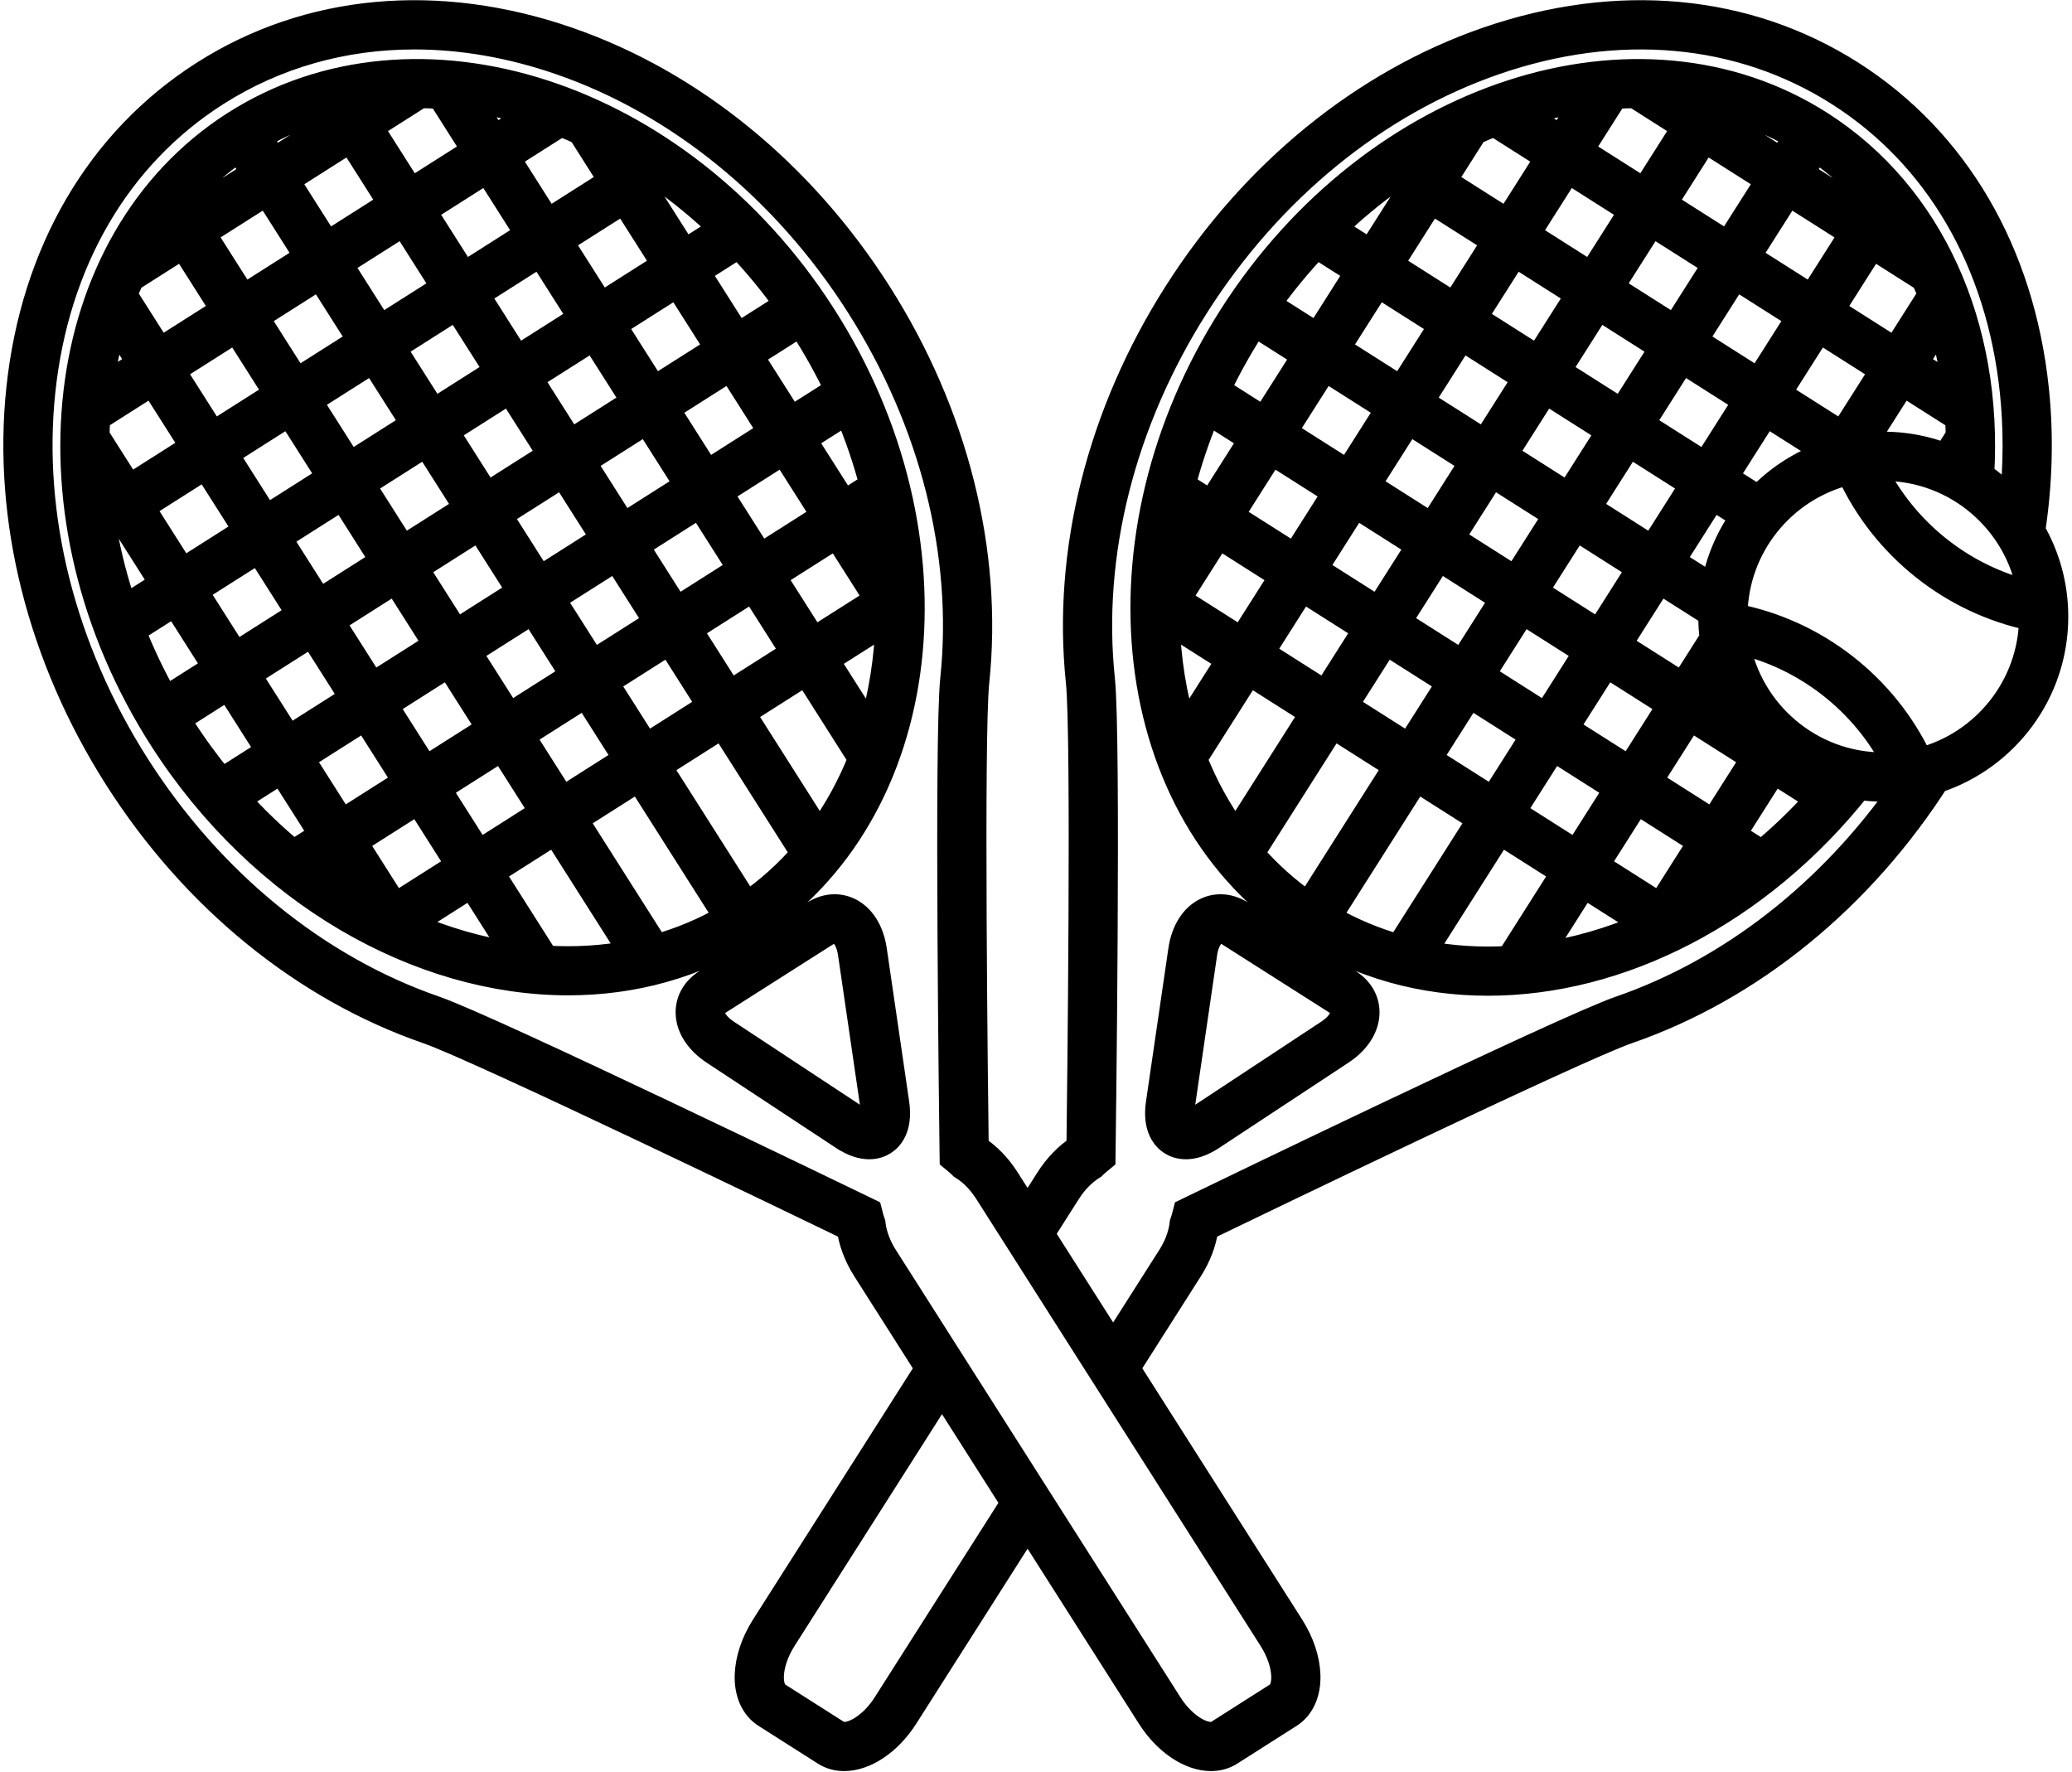 <?xml version="1.0" encoding="UTF-8"?>
<svg width="421px" height="360px" viewBox="0 0 421 360" version="1.1" xmlns="http://www.w3.org/2000/svg" xmlns:xlink="http://www.w3.org/1999/xlink">
    <title>tennis</title>
    <g id="Page-1" stroke="none" stroke-width="1" fill="none" fill-rule="evenodd">
        <path d="M376.217,14.82 C397.527,28.377 410.875,51.184 413.804,79.043 C414.792,88.437 414.545,98.113 413.073,107.816 C416.043,112.964 417.743,118.933 417.743,125.292 C417.743,140.826 407.597,154.034 393.583,158.638 L393.93,158.095 C378.33,182.617 355.893,200.908 330.752,209.599 C320.365,213.191 254.037,245.223 245.086,249.552 L245.054,249.648 C244.679,252.432 243.584,255.31 241.878,257.99 L229.138,278.017 L262.482,330.432 C264.526,333.644 265.702,337.181 265.795,340.393 C265.902,344.024 264.569,346.991 262.14,348.536 L250.05,356.229 C248.852,356.99 247.49,357.353 246.054,357.353 C241.811,357.353 236.898,354.198 233.505,348.864 L208.787,310.009 L184.071,348.865 C180.678,354.199 175.763,357.353 171.522,357.353 C170.084,357.353 168.725,356.992 167.526,356.229 L155.435,348.537 C153.006,346.992 151.673,344.024 151.78,340.394 C151.874,337.182 153.049,333.644 155.093,330.432 L188.435,278.018 L175.696,257.99 C173.991,255.31 172.897,252.431 172.521,249.647 C172.51,249.615 172.5,249.584 172.489,249.552 C163.545,245.226 97.21,213.192 86.821,209.598 C61.682,200.908 39.245,182.617 23.646,158.095 C8.046,133.574 0.988,105.5 3.772,79.043 C6.7,51.184 20.049,28.376 41.359,14.82 C62.665,1.266 88.98,-1.158 115.458,7.996 C140.6,16.689 163.037,34.98 178.635,59.5 C194.235,84.022 201.292,112.096 198.509,138.551 C197.361,149.482 198.263,223.143 198.391,233.077 C198.415,233.101 198.441,233.124 198.465,233.149 C200.826,234.667 202.968,236.877 204.673,239.558 L208.786,246.025 L212.902,239.557 C214.606,236.878 216.748,234.667 219.111,233.147 C219.135,233.124 219.16,233.1 219.185,233.077 C219.313,223.142 220.215,149.481 219.067,138.551 C216.283,112.095 223.341,84.02 238.94,59.5 C254.539,34.979 276.976,16.687 302.116,7.996 C328.593,-1.16 354.907,1.264 376.217,14.82 Z M84.216,7.547 C69.757,7.547 56.039,11.406 44.042,19.039 C24.046,31.759 11.511,53.255 8.744,79.567 C6.078,104.904 12.869,131.84 27.864,155.411 C42.861,178.984 64.379,196.55 88.455,204.872 C99.82,208.804 172.57,244.034 175.661,245.532 L176.702,246.037 L176.991,247.156 C177.092,247.543 177.209,247.91 177.331,248.264 L177.42,248.519 L177.451,248.787 C177.699,250.884 178.574,253.199 179.915,255.307 L237.724,346.181 C240.823,351.054 245.369,353.278 247.365,352.01 L259.455,344.318 C260.362,343.741 260.851,342.364 260.798,340.538 C260.731,338.248 259.807,335.542 258.263,333.115 L200.454,242.241 C199.113,240.133 197.388,238.36 195.595,237.249 L195.361,237.104 L195.164,236.911 C194.898,236.651 194.617,236.391 194.313,236.139 L193.421,235.402 L193.405,234.246 C193.36,230.811 192.279,149.986 193.536,138.027 C196.202,112.692 189.411,85.756 174.416,62.184 C159.422,38.612 137.904,21.046 113.823,12.721 C103.822,9.264 93.854,7.547 84.216,7.547 Z M191.399,282.676 L159.311,333.116 C157.768,335.542 156.844,338.249 156.778,340.539 C156.725,342.365 157.214,343.742 158.119,344.318 L170.21,352.01 C172.203,353.279 176.75,351.054 179.851,346.181 L205.824,305.351 L191.399,282.676 Z M303.751,12.721 C279.673,21.046 258.154,38.612 243.158,62.183 C228.163,85.755 221.373,112.69 224.039,138.027 C225.296,149.986 224.216,230.81 224.17,234.246 L224.155,235.402 L223.263,236.139 C222.957,236.391 222.676,236.652 222.408,236.914 L222.212,237.104 L221.98,237.249 C220.187,238.361 218.46,240.134 217.12,242.241 L211.749,250.683 L226.174,273.359 L237.659,255.307 C239.001,253.199 239.875,250.884 240.123,248.788 L240.154,248.517 L240.244,248.259 C240.367,247.906 240.484,247.541 240.583,247.156 L240.872,246.037 L241.913,245.532 C245.004,244.034 317.754,208.804 329.118,204.873 C351.548,197.12 371.757,181.346 386.541,160.166 C385.265,160.307 383.969,160.379 382.656,160.379 C380.985,160.379 379.34,160.262 377.731,160.035 C357.363,185.709 329.047,199.817 302.328,199.817 C289.077,199.817 276.22,196.347 264.918,189.098 C227.849,165.321 221.28,109.199 250.275,63.995 C279.269,18.79 333.017,1.357 370.088,25.134 C392.38,39.433 404.508,66.041 402.692,96.503 C404.929,98.064 406.976,99.879 408.792,101.906 C409.585,94.363 409.599,86.873 408.831,79.566 C406.065,53.256 393.53,31.76 373.533,19.039 C353.537,6.318 328.754,4.077 303.751,12.721 Z M252.339,185.551 L274.082,199.382 C276.458,200.894 277.778,203.113 277.799,205.629 C277.824,208.651 275.935,211.639 272.618,213.825 L246.322,231.16 C244.16,232.584 242.372,233.044 240.966,233.044 C239.588,233.044 238.577,232.603 237.936,232.196 C236.642,231.371 234.581,229.234 235.321,224.163 L239.877,192.997 C240.453,189.066 242.358,186.089 245.104,184.83 C247.394,183.784 249.962,184.039 252.339,185.551 Z M172.472,184.832 C175.219,186.089 177.123,189.065 177.698,192.999 L182.254,224.163 C182.995,229.232 180.935,231.371 179.64,232.195 C178.999,232.602 177.987,233.044 176.61,233.044 C175.203,233.044 173.416,232.585 171.255,231.161 L171.253,231.161 L144.958,213.827 C141.64,211.638 139.751,208.65 139.777,205.63 C139.797,203.113 141.117,200.893 143.493,199.382 L165.236,185.55 C167.612,184.037 170.182,183.781 172.472,184.832 Z M247.186,189.376 C246.045,189.9 245.14,191.564 244.825,193.721 L240.268,224.886 C239.979,226.868 240.38,227.824 240.62,227.977 C240.859,228.128 241.896,228.087 243.57,226.986 L269.867,209.651 C271.685,208.451 272.809,206.926 272.799,205.67 C272.792,204.884 272.322,204.188 271.399,203.601 L249.656,189.77 C248.732,189.182 247.901,189.05 247.186,189.376 Z M167.919,189.769 L146.177,203.601 C145.254,204.188 144.782,204.883 144.776,205.671 C144.766,206.925 145.89,208.452 147.709,209.651 L174.007,226.987 C175.68,228.089 176.716,228.125 176.955,227.976 C177.195,227.825 177.596,226.869 177.307,224.886 L172.751,193.72 C172.436,191.564 171.53,189.899 170.39,189.377 C169.676,189.048 168.845,189.18 167.919,189.769 Z M167.299,63.995 C196.294,109.199 189.725,165.321 152.656,189.098 C141.407,196.314 128.616,199.735 115.453,199.735 C85.24,199.737 53.04,181.724 32.844,150.238 C3.848,105.034 10.417,48.912 47.486,25.134 C84.553,1.358 138.304,18.789 167.299,63.995 Z M304.814,169.194 L289.33,193.577 C294.939,194.677 300.719,195.041 306.56,194.699 L317.599,177.314 L304.814,169.194 Z M112.76,169.194 L99.974,177.314 L110.963,194.618 C116.811,194.978 122.603,194.633 128.226,193.546 L112.76,169.194 Z M321.82,179.994 L312.892,194.056 C320.056,193.023 327.251,190.954 334.273,187.904 L321.82,179.994 Z M95.753,179.994 L83.405,187.839 C90.365,190.848 97.504,192.909 104.62,193.955 L95.753,179.994 Z M287.807,158.394 L270.043,186.367 C274.541,188.97 279.283,190.955 284.188,192.347 L300.593,166.514 L287.807,158.394 Z M129.766,158.393 L116.981,166.513 L133.375,192.328 C138.283,190.948 143.029,188.969 147.532,186.366 L129.766,158.393 Z M332.62,162.988 L324.5,175.774 L337.286,183.894 L345.406,171.108 L332.62,162.988 Z M84.953,162.988 L72.167,171.108 L80.287,183.894 L93.073,175.774 L84.953,162.988 Z M270.8,147.593 L254.386,173.438 C257.726,177.283 261.54,180.728 265.819,183.69 L283.587,155.713 L270.8,147.593 Z M146.772,147.593 L133.987,155.713 L151.756,183.69 C156.035,180.728 159.849,177.283 163.188,173.438 L146.772,147.593 Z M349.626,173.789 L343.668,183.175 C347.134,181.182 350.533,178.943 353.837,176.464 L349.626,173.789 Z M67.946,173.788 L63.79,176.428 C67.042,178.855 70.391,181.054 73.809,183.018 L67.946,173.788 Z M360.427,156.782 L352.307,169.568 L357.991,173.179 C361.905,169.919 365.663,166.31 369.217,162.365 L360.427,156.782 Z M57.146,156.782 L48.368,162.359 C51.921,166.291 55.69,169.894 59.625,173.153 L65.266,169.568 L57.146,156.782 Z M315.614,152.188 L307.494,164.973 L320.28,173.093 L328.4,160.308 L315.614,152.188 Z M101.959,152.188 L89.173,160.308 L97.294,173.093 L110.079,164.973 L101.959,152.188 Z M163.779,136.792 L150.993,144.913 L166.485,169.304 C169.867,164.683 172.646,159.593 174.806,154.153 L163.779,136.792 Z M253.794,136.792 L242.768,154.155 C244.929,159.594 247.707,164.683 251.089,169.304 L266.58,144.912 L253.794,136.792 Z M343.421,145.982 L335.3,158.768 L348.086,166.888 L356.206,154.102 L343.421,145.982 Z M74.152,145.982 L61.367,154.102 L69.486,166.887 L82.272,158.767 L74.152,145.982 Z M298.608,141.387 L290.488,154.173 L303.274,162.293 L311.394,149.507 L298.608,141.387 Z M118.966,141.387 L106.18,149.507 L114.3,162.293 L127.086,154.173 L118.966,141.387 Z M46.346,139.776 L36.214,146.21 C36.49,146.654 36.77,147.096 37.053,147.538 C39.544,151.421 42.224,155.089 45.065,158.534 L54.466,152.562 L46.346,139.776 Z M326.415,135.182 L318.294,147.968 L331.08,156.088 L339.2,143.302 L326.415,135.182 Z M91.159,135.182 L78.373,143.302 L86.493,156.086 L99.278,147.966 L91.159,135.182 Z M352.993,130.332 L353.045,130.641 C355.576,144.688 367.891,155.379 382.656,155.379 C383.463,155.379 384.262,155.347 385.052,155.285 C378.649,142.655 366.77,133.413 352.993,130.332 Z M375.671,96.025 L375.435,96.081 C362.475,99.286 352.799,110.913 352.573,124.796 L352.57,125.138 C368.945,128.288 383.082,139.286 390.194,154.422 C403.037,151.098 412.578,139.483 412.741,125.653 C396.499,122.271 382.581,111.143 375.671,96.025 Z M281.601,130.586 L273.481,143.372 L286.267,151.492 L294.387,138.706 L281.601,130.586 Z M135.971,130.586 L123.186,138.706 L131.306,151.492 L144.091,143.372 L135.971,130.586 Z M63.352,128.976 L50.566,137.096 L58.686,149.881 L71.471,141.761 L63.352,128.976 Z M180.374,126.256 L168,134.112 L176.905,148.131 C178.99,141.223 180.155,133.86 180.374,126.256 Z M240.669,148.131 L249.573,134.112 L237.199,126.255 C237.419,133.859 238.584,141.223 240.669,148.131 Z M349.418,136.54 L346.101,141.761 L355.933,148.005 C353.088,144.663 350.857,140.782 349.418,136.54 Z M309.408,124.381 L301.288,137.167 L314.074,145.287 L322.194,132.501 L309.408,124.381 Z M108.165,124.381 L95.379,132.501 L103.499,145.286 L116.285,137.166 L108.165,124.381 Z M35.545,122.769 L27.089,128.139 C28.929,132.788 31.119,137.392 33.664,141.907 L43.665,135.555 L35.545,122.769 Z M152.978,119.786 L140.192,127.906 L148.312,140.692 L161.098,132.571 L152.978,119.786 Z M264.595,119.786 L256.474,132.572 L269.26,140.692 L277.381,127.906 L264.595,119.786 Z M337.216,118.175 L329.095,130.961 L341.881,139.081 L347.844,129.693 C347.663,128.251 347.569,126.783 347.569,125.292 L347.573,124.753 L337.216,118.175 Z M80.358,118.175 L67.572,126.295 L75.692,139.081 L88.478,130.961 L80.358,118.175 Z M292.402,113.58 L284.282,126.366 L297.068,134.486 L305.188,121.7 L292.402,113.58 Z M125.171,113.58 L112.386,121.7 L120.506,134.485 L133.291,126.366 L125.171,113.58 Z M52.551,111.969 L39.765,120.089 L47.885,132.875 L60.671,124.755 L52.551,111.969 Z M247.588,108.985 L239.467,121.771 L252.254,129.891 L260.374,117.105 L247.588,108.985 Z M169.985,108.985 L157.199,117.105 L165.319,129.891 L178.105,121.771 L169.985,108.985 Z M320.209,107.375 L312.089,120.161 L324.875,128.281 L332.995,115.495 L320.209,107.375 Z M97.364,107.374 L84.578,115.494 L92.699,128.28 L105.484,120.16 L97.364,107.374 Z M275.395,102.779 L267.275,115.565 L280.061,123.685 L288.181,110.899 L275.395,102.779 Z M142.178,102.779 L129.391,110.9 L137.511,123.685 L150.298,115.565 L142.178,102.779 Z M24.744,105.763 L21.304,107.947 C22.23,113.074 23.565,118.225 25.318,123.342 L32.864,118.549 L24.744,105.763 Z M69.557,101.168 L56.771,109.288 L64.892,122.074 L77.677,113.954 L69.557,101.168 Z M382.656,95.205 C382.048,95.205 381.443,95.223 380.844,95.259 C387.073,107.84 398.733,117.163 412.353,120.443 C410.027,106.15 397.596,95.205 382.656,95.205 Z M348.016,101.169 L339.896,113.955 L348.104,119.167 C349.025,113.96 351.097,109.146 354.048,104.999 L348.016,101.169 Z M114.37,96.573 L101.585,104.693 L109.705,117.48 L122.491,109.36 L114.37,96.573 Z M303.202,96.574 L295.082,109.36 L307.868,117.48 L315.988,104.694 L303.202,96.574 Z M41.75,94.963 L28.964,103.083 L37.084,115.869 L49.87,107.749 L41.75,94.963 Z M178.334,103.685 L174.205,106.305 L180.067,115.53 C179.733,111.608 179.157,107.651 178.334,103.685 Z M237.507,115.529 L243.367,106.304 L239.24,103.684 C238.417,107.651 237.841,111.608 237.507,115.529 Z M258.388,91.978 L250.268,104.764 L263.055,112.885 L271.175,100.099 L258.388,91.978 Z M159.184,91.979 L146.398,100.099 L154.518,112.884 L167.304,104.764 L159.184,91.979 Z M331.009,90.369 L322.889,103.154 L335.675,111.274 L343.795,98.489 L331.009,90.369 Z M86.563,90.368 L73.777,98.488 L81.898,111.274 L94.684,103.154 L86.563,90.368 Z M131.377,85.773 L118.591,93.893 L126.711,106.679 L139.497,98.559 L131.377,85.773 Z M286.196,85.773 L278.076,98.559 L290.862,106.679 L298.982,93.893 L286.196,85.773 Z M58.756,84.162 L45.971,92.282 L54.091,105.068 L66.876,96.948 L58.756,84.162 Z M20.48,102.547 L22.064,101.542 L20.048,98.369 C20.161,99.758 20.305,101.151 20.48,102.547 Z M172.105,83.774 L163.404,89.298 L171.525,102.084 L177.127,98.528 C175.838,93.588 174.166,88.652 172.105,83.774 Z M240.447,98.527 L246.048,102.084 L254.168,89.298 L245.469,83.773 C243.408,88.651 241.736,93.587 240.447,98.527 Z M358.817,84.162 L350.697,96.949 L357.253,101.113 C361.104,97.069 365.909,93.94 371.302,92.091 L358.817,84.162 Z M314.003,79.567 L305.882,92.353 L318.669,100.474 L326.789,87.688 L314.003,79.567 Z M103.57,79.567 L90.784,87.687 L98.905,100.473 L111.69,92.353 L103.57,79.567 Z M30.95,77.956 L19.905,84.97 C19.83,86.166 19.78,87.37 19.753,88.579 L26.284,98.862 L39.07,90.742 L30.95,77.956 Z M148.383,74.973 L135.598,83.092 L143.718,95.878 L156.503,87.758 L148.383,74.973 Z M269.189,74.972 L261.069,87.758 L273.855,95.878 L281.975,83.092 L269.189,74.972 Z M341.81,73.362 L333.69,86.148 L346.476,94.268 L354.596,81.482 L341.81,73.362 Z M75.763,73.362 L62.977,81.482 L71.097,94.268 L83.883,86.148 L75.763,73.362 Z M386.623,77.956 L378.703,90.427 C380.001,90.28 381.32,90.205 382.656,90.205 C387.108,90.205 391.369,91.039 395.292,92.558 L397.849,88.534 C397.823,87.345 397.773,86.164 397.701,84.991 L386.623,77.956 Z M120.576,68.766 L107.79,76.887 L115.91,89.673 L128.697,81.552 L120.576,68.766 Z M296.996,68.767 L288.876,81.553 L301.662,89.673 L309.782,76.887 L296.996,68.767 Z M47.955,67.156 L35.17,75.276 L43.29,88.061 L56.075,79.941 L47.955,67.156 Z M369.617,67.157 L361.498,79.942 L374.282,88.061 L382.402,75.276 L369.617,67.157 Z M254.484,66.694 C251.868,70.771 249.555,74.941 247.539,79.167 L256.848,85.078 L264.969,72.291 L254.971,65.94 C254.808,66.191 254.646,66.442 254.484,66.694 Z M162.603,65.942 L152.604,72.292 L160.724,85.078 L170.035,79.167 C168.019,74.941 165.706,70.771 163.09,66.694 L162.603,65.942 Z M92.769,62.561 L79.984,70.681 L88.104,83.467 L100.89,75.347 L92.769,62.561 Z M324.804,62.56 L316.683,75.347 L329.469,83.467 L337.59,70.681 L324.804,62.56 Z M137.582,57.966 L124.797,66.086 L132.917,78.872 L145.703,70.752 L137.582,57.966 Z M279.99,57.966 L271.869,70.752 L284.655,78.872 L292.776,66.086 L279.99,57.966 Z M394.298,65.873 L389.303,73.736 L397.084,78.677 C396.486,74.25 395.552,69.97 394.298,65.873 Z M20.528,78.65 L28.269,73.736 L23.297,65.906 C22.047,70.008 21.122,74.271 20.528,78.65 Z M64.962,56.355 L52.176,64.476 L60.296,77.261 L73.082,69.141 L64.962,56.355 Z M352.611,56.356 L344.491,69.141 L357.277,77.261 L365.397,64.476 L352.611,56.356 Z M307.798,51.759 L299.677,64.546 L312.463,72.667 L320.584,59.88 L307.798,51.759 Z M109.776,51.76 L96.99,59.881 L105.11,72.667 L117.896,64.546 L109.776,51.76 Z M37.154,50.149 L26.754,56.754 C26.281,57.789 25.832,58.839 25.406,59.902 L32.49,71.055 L45.275,62.935 L37.154,50.149 Z M380.419,50.149 L372.298,62.936 L385.082,71.055 L392.182,59.879 C391.759,58.828 391.314,57.792 390.847,56.771 L380.419,50.149 Z M257.794,61.812 L267.649,68.072 L275.769,55.285 L267.5,50.033 C264.063,53.666 260.814,57.597 257.794,61.812 Z M150.075,50.033 L141.803,55.286 L149.923,68.072 L159.78,61.812 C156.761,57.597 153.512,53.666 150.075,50.033 Z M81.969,45.555 L69.183,53.675 L77.303,66.46 L90.089,58.34 L81.969,45.555 Z M335.604,45.555 L327.484,58.34 L340.27,66.46 L348.39,53.675 L335.604,45.555 Z M290.791,40.959 L282.67,53.746 L295.456,61.866 L303.577,49.079 L290.791,40.959 Z M126.782,40.96 L113.997,49.08 L122.117,61.866 L134.902,53.746 L126.782,40.96 Z M363.412,39.349 L355.291,52.135 L368.077,60.255 L376.198,47.469 L363.412,39.349 Z M54.161,39.348 L41.375,47.468 L49.496,60.255 L62.282,52.135 L54.161,39.348 Z M98.975,34.754 L86.189,42.874 L94.309,55.66 L107.095,47.539 L98.975,34.754 Z M318.598,34.754 L310.478,47.54 L323.264,55.66 L331.384,42.874 L318.598,34.754 Z M271.103,46.398 L278.449,51.065 L286.57,38.278 L283.37,36.244 C279.111,39.253 275.003,42.644 271.103,46.398 Z M134.207,36.245 L131.002,38.279 L139.123,51.065 L146.472,46.398 C142.572,42.644 138.465,39.253 134.207,36.245 Z M346.405,28.548 L338.285,41.334 L351.071,49.454 L359.191,36.668 L346.405,28.548 Z M71.168,28.547 L58.382,36.667 L66.502,49.454 L79.288,41.334 L71.168,28.547 Z M383.82,44.797 L383.099,45.929 L385.805,47.646 C385.167,46.676 384.505,45.726 383.82,44.797 Z M31.777,47.639 L34.474,45.928 L33.754,44.795 C33.071,45.724 32.412,46.672 31.777,47.639 Z M299.734,26.879 L293.471,36.739 L306.257,44.859 L314.377,32.073 L303.624,25.243 C302.322,25.755 301.025,26.301 299.734,26.879 Z M113.952,25.243 L103.196,32.073 L111.316,44.859 L124.101,36.739 L117.84,26.878 C116.55,26.301 115.254,25.755 113.952,25.243 Z M369.062,30.455 L366.092,35.128 L378.878,43.248 L380.513,40.676 C377.14,36.814 373.312,33.383 369.062,30.455 Z M37.059,40.674 L38.694,43.248 L51.48,35.127 L48.513,30.454 C44.227,33.405 40.406,36.839 37.059,40.674 Z M328.206,19.625 L321.278,30.533 L334.065,38.654 L342.185,25.868 L332.131,19.48 C330.826,19.492 329.518,19.541 328.206,19.625 Z M85.446,19.479 L75.388,25.867 L83.508,38.653 L96.294,30.533 L89.369,19.625 C88.058,19.541 86.75,19.492 85.446,19.479 Z M287.918,33.212 L289.25,34.059 L290.95,31.381 C289.933,31.971 288.922,32.581 287.918,33.212 Z M126.62,31.378 L128.322,34.059 L129.657,33.211 C128.651,32.579 127.639,31.968 126.62,31.378 Z M52.744,27.788 L55.701,32.447 L68.487,24.327 L66.922,21.861 C62.008,23.229 57.255,25.196 52.744,27.788 Z M350.653,21.86 L349.086,24.327 L361.872,32.447 L364.831,27.788 C360.32,25.196 355.567,23.229 350.653,21.86 Z M309.621,23.129 L317.057,27.853 L321.851,20.306 C317.768,20.917 313.679,21.862 309.621,23.129 Z M95.724,20.306 L100.515,27.852 L107.954,23.128 C103.896,21.862 99.807,20.917 95.724,20.306 Z M342.522,20.158 L344.866,21.647 L345.497,20.654 C344.51,20.466 343.518,20.301 342.522,20.158 Z M72.079,20.654 L72.707,21.646 L75.049,20.159 C74.054,20.301 73.064,20.466 72.079,20.654 Z" id="tennis" stroke="#000000" stroke-width="5" fill="#000000"></path>
    </g>
</svg>